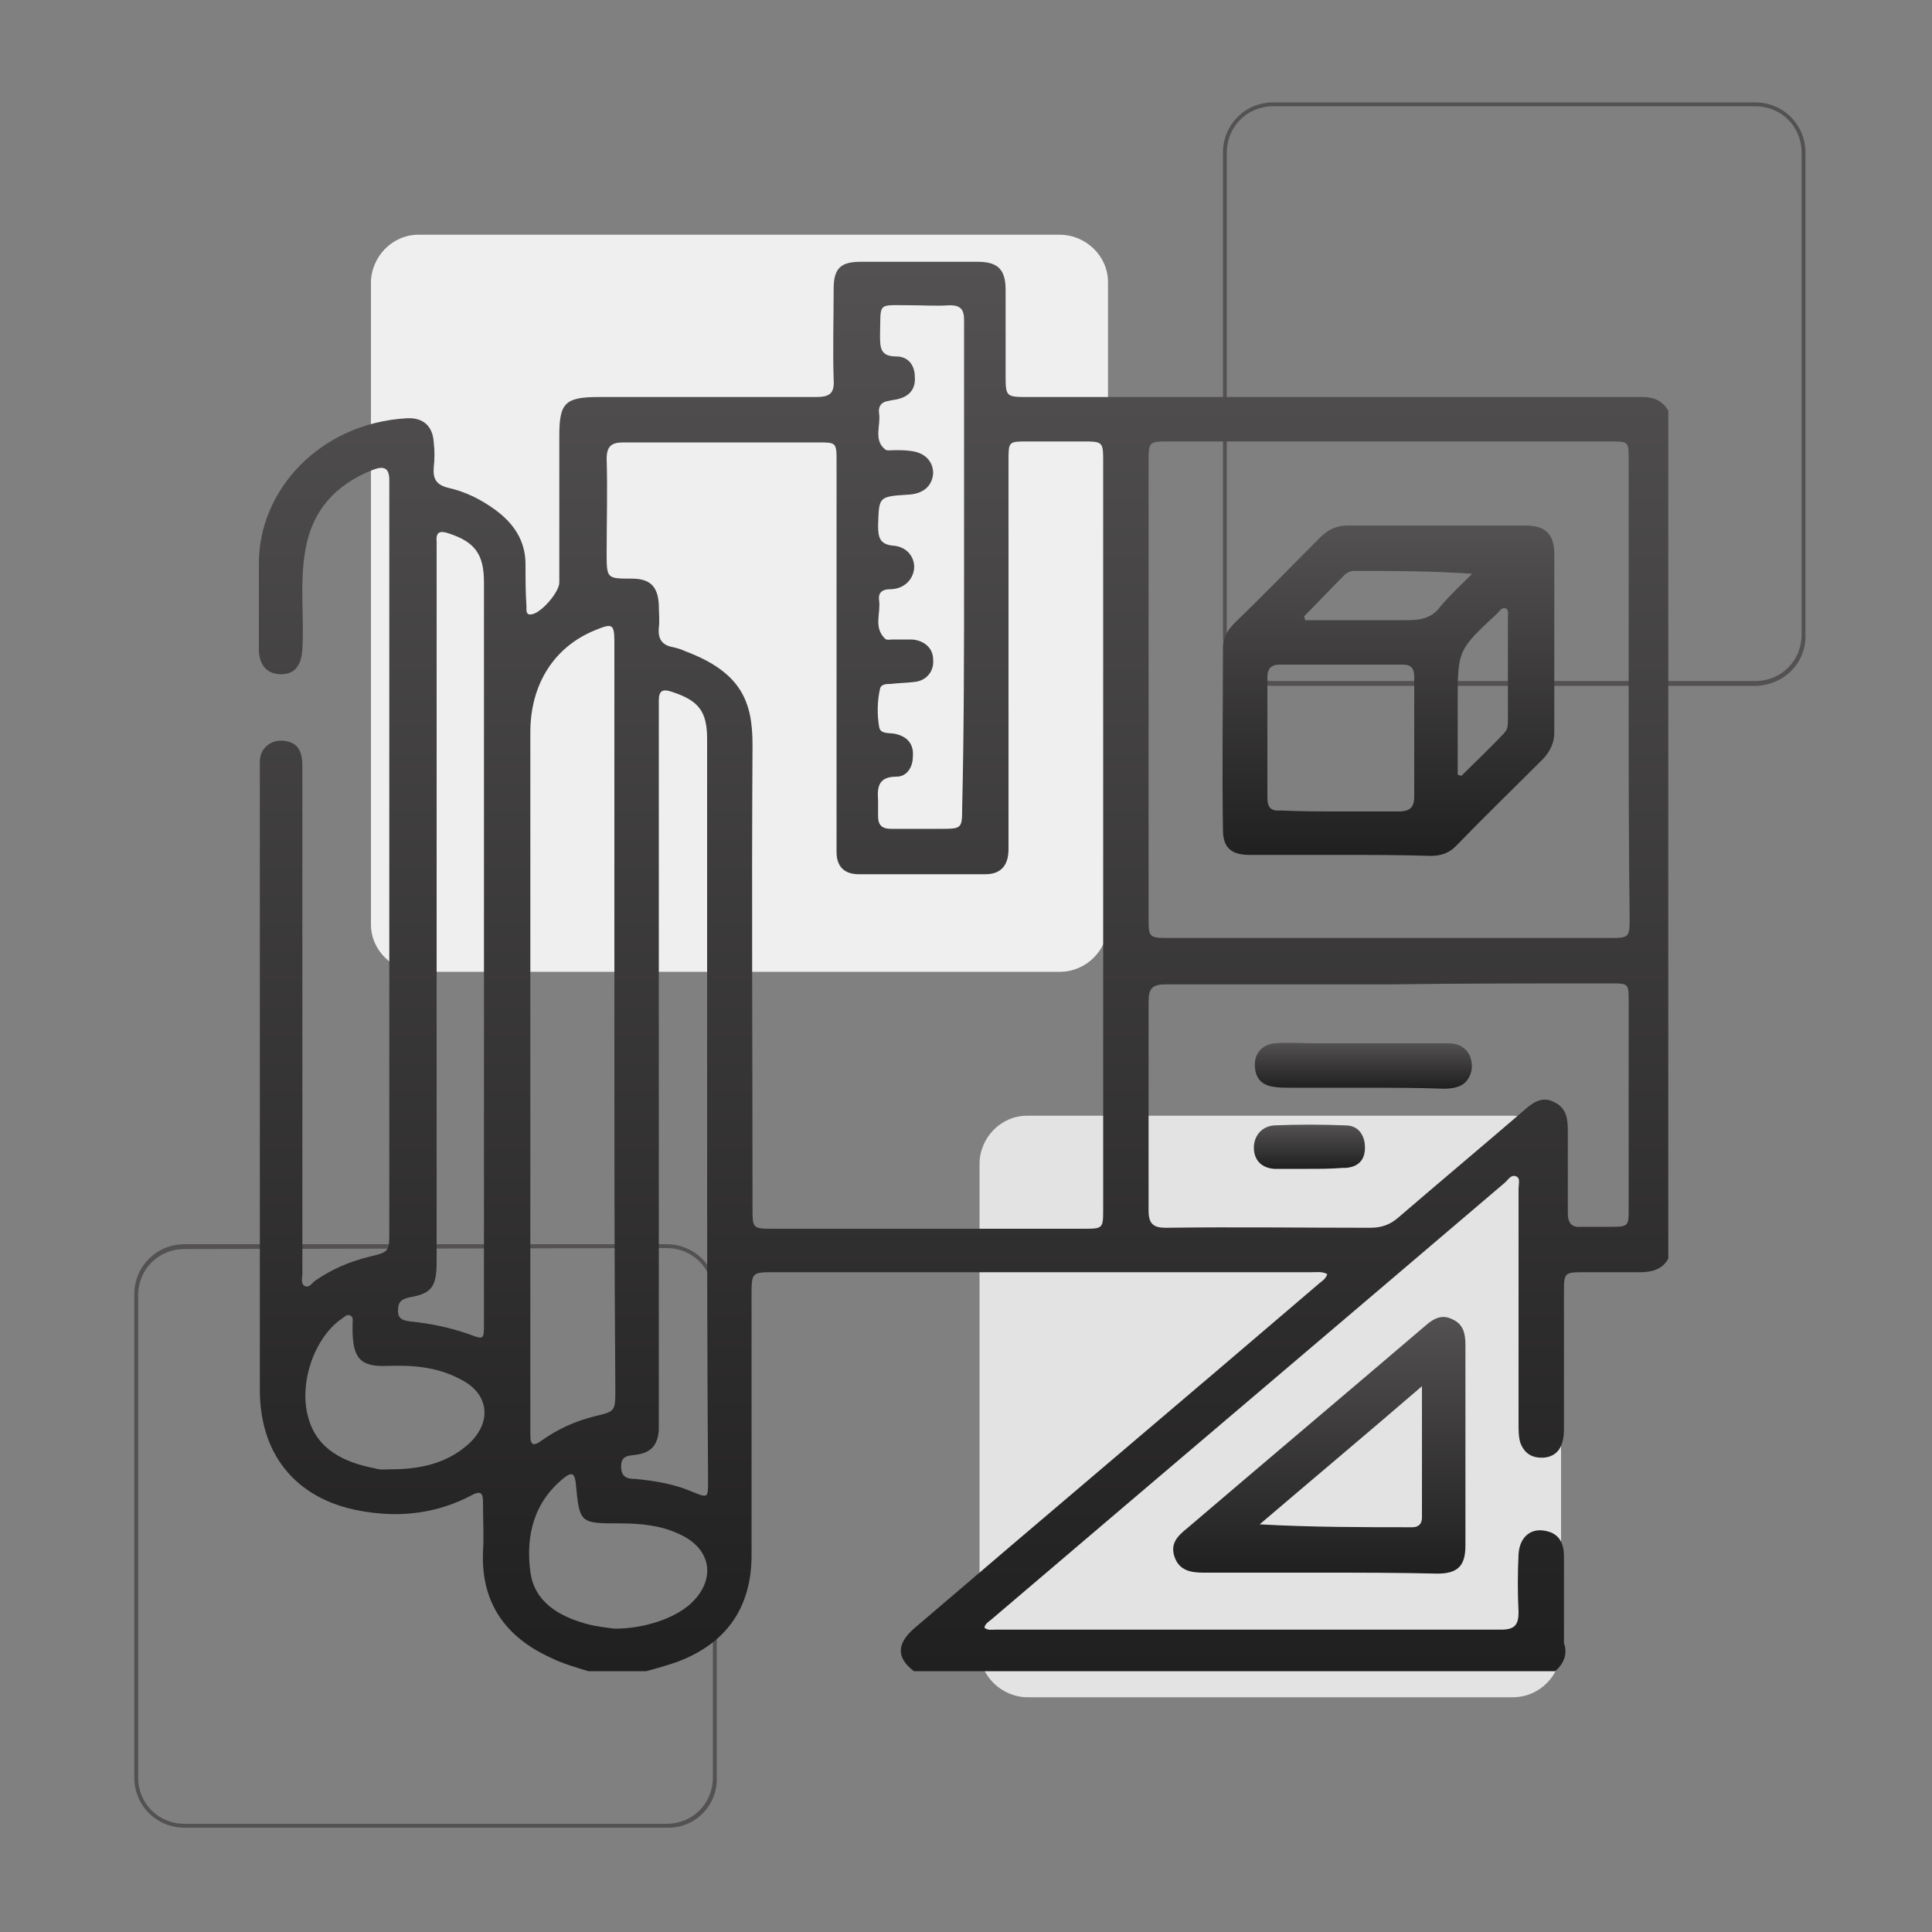 <?xml version="1.0" encoding="utf-8"?>
<!-- Generator: Adobe Illustrator 28.3.0, SVG Export Plug-In . SVG Version: 6.00 Build 0)  -->
<svg version="1.1" id="ico-edili" xmlns="http://www.w3.org/2000/svg" xmlns:xlink="http://www.w3.org/1999/xlink" x="0px" y="0px"
	 viewBox="0 0 200 200" style="enable-background:new 0 0 200 200;" xml:space="preserve">
<rect x="0" y="0" width="200" height="200" fill="#808080" stroke="none"/>
<style type="text/css">
	.st0{fill:#EFEFEF;}
	.st1{fill:#535152;}
	.st2{fill:#E3E3E3;}
	.st3{fill:none;}
	.st4{fill:url(#SVGID_1_);}
	.st5{fill:url(#SVGID_00000133518414530400154050000008493300809461844140_);}
	.st6{fill:url(#SVGID_00000152962974425739072670000018445666054718035112_);}
	.st7{fill:url(#SVGID_00000129901119777852507300000017467975988707324052_);}
	.st8{fill:url(#SVGID_00000183218978803094217470000018193269273150436502_);}
</style>
<g id="Raggruppa_79">
	<path id="Tracciato_62" class="st0" d="M109.7,100.6H43.4c-2.7,0-5-2.2-5-4.9c0,0,0-0.1,0-0.1V29.3c0-2.7,2.2-5,4.9-5
		c0,0,0.1,0,0.1,0h66.3c2.7,0,5,2.2,5,4.9c0,0,0,0.1,0,0.1v66.3C114.7,98.3,112.5,100.6,109.7,100.6
		C109.8,100.6,109.7,100.6,109.7,100.6z"/>
	<g id="Raggruppa_77">
		<path id="Tracciato_63" class="st1" d="M181.7,71h-49.9c-2.9,0-5.2-2.3-5.2-5.2v-50c0-2.9,2.3-5.2,5.2-5.2h49.9
			c2.9,0,5.2,2.3,5.2,5.2v49.9c0.1,2.9-2.2,5.2-5.1,5.3C181.8,71,181.7,71,181.7,71z M131.8,11c-2.7,0-4.8,2.1-4.8,4.8c0,0,0,0,0,0
			v49.9c0,2.7,2.1,4.8,4.8,4.8l0,0h49.9c2.7,0,4.8-2.1,4.8-4.8v0V15.8c0-2.7-2.1-4.8-4.8-4.8l0,0H131.8z"/>
	</g>
	<g id="Raggruppa_78">
		<path id="Tracciato_64" class="st1" d="M69.1,189.2h-50c-2.9,0-5.2-2.3-5.2-5.2v-50c0-2.9,2.3-5.2,5.2-5.2H69
			c2.9,0,5.2,2.3,5.2,5.2v50c0.1,2.8-2.1,5.1-4.8,5.2C69.3,189.2,69.2,189.2,69.1,189.2z M19.1,129.3c-2.7,0-4.8,2.1-4.8,4.8l0,0
			V184c0,2.7,2.1,4.8,4.8,4.8c0,0,0,0,0,0H69c2.7,0,4.8-2.1,4.8-4.8l0,0v-50c0-2.7-2.1-4.8-4.8-4.8h0L19.1,129.3L19.1,129.3z"/>
	</g>
	<path id="Tracciato_65" class="st2" d="M156.6,175.7h-50.2c-2.7,0-5-2.2-5-4.9c0,0,0-0.1,0-0.1v-50.2c0-2.7,2.2-5,4.9-5
		c0,0,0.1,0,0.1,0h50.2c2.7,0,5,2.2,5,4.9c0,0,0,0.1,0,0.1v50.2C161.6,173.4,159.4,175.7,156.6,175.7
		C156.7,175.7,156.6,175.7,156.6,175.7z"/>
</g>
<rect id="Rettangolo_47" y="0" class="st3" width="200" height="200"/>
<g>
	<linearGradient id="SVGID_1_" gradientUnits="userSpaceOnUse" x1="100" y1="27.001" x2="100" y2="172.999">
		<stop  offset="0" style="stop-color:#535152"/>
		<stop  offset="1" style="stop-color:#212021"/>
	</linearGradient>
	<path class="st4" d="M161,173c-22.1,0-44.3,0-66.4,0c-1.8-1.4-1.8-2.8,0-4.4c13.9-11.9,27.9-23.7,41.8-35.6c0.3-0.3,0.8-0.5,1-1.1
		c-0.5-0.3-1.1-0.2-1.7-0.2c-18.5,0-37,0-55.5,0c-2.4,0-2.4,0-2.4,2.5c0,8.9,0,17.8,0,26.8c0,5.4-2.6,9.1-7.6,11
		c-1.1,0.4-2.2,0.7-3.3,1c-2,0-4,0-6,0c-1.3-0.4-2.7-0.8-3.9-1.4c-4.6-2.1-7.2-5.6-7-10.9c0.1-1.7,0-3.4,0-5.1
		c0-0.9-0.1-1.4-1.2-0.8c-3.4,1.8-7.1,2.3-10.9,1.7c-6.9-1-11-5.6-11-12.6c0-21.2,0-42.4,0-63.5c0-0.6,0-1.1,0-1.7
		c0.1-1.4,1.3-2.2,2.6-2c1.3,0.2,1.8,1,1.8,2.6c0,5.7,0,11.4,0,17.1c0,11.8,0,23.6,0,35.5c0,0.4-0.2,0.9,0.2,1.2
		c0.5,0.3,0.8-0.3,1.1-0.5c1.7-1.2,3.6-2,5.6-2.5c2.1-0.5,2.1-0.5,2.1-2.7c0-23,0-46,0-68.9c0-2.9,0-5.9,0-8.8
		c0-1.2-0.5-1.5-1.6-1.1c-3.9,1.5-6.4,4.2-7.1,8.4c-0.6,3.4-0.1,6.8-0.3,10.2c-0.1,1.7-0.8,2.6-2.2,2.6c-1.4,0-2.3-0.9-2.3-2.6
		c0-2.9,0-5.8,0-8.7c-0.1-7.8,6.4-14.7,15.3-15.2c1.7-0.1,2.7,0.8,2.8,2.5c0.1,0.8,0.1,1.7,0,2.6c-0.1,1.2,0.3,1.8,1.5,2.1
		c1.8,0.4,3.4,1.2,4.9,2.3c1.9,1.4,3.1,3.2,3.1,5.6c0,1.5,0,2.9,0.1,4.4c0,0.3-0.1,0.9,0.5,0.8c1-0.1,2.9-2.3,2.9-3.3
		c0-5.1,0-10.2,0-15.2c0-3.4,0.6-4,4.1-4c7.5,0,15,0,22.5,0c1.4,0,1.9-0.4,1.8-1.8c-0.1-3.1,0-6.3,0-9.4c0-2.1,0.7-2.8,2.8-2.8
		c4,0,8.1,0,12.1,0c2.1,0,2.9,0.8,2.9,2.9c0,2.9,0,5.8,0,8.7c0,2.4,0,2.4,2.4,2.4c20.6,0,41.1,0,61.7,0c0.6,0,1.2,0,1.9,0
		c1.1,0,2,0.4,2.6,1.4c0,29.3,0,58.5,0,87.8c-0.6,1.1-1.7,1.4-2.9,1.4c-2,0-4,0-6,0c-1.8,0-1.9,0.1-1.9,1.9c0,4.7,0,9.3,0,14
		c0,0.6,0,1.2-0.2,1.8c-0.3,1-1.1,1.5-2.1,1.5c-1.1,0-1.8-0.5-2.2-1.5c-0.2-0.6-0.2-1.3-0.2-2c0-8.1,0-16.2,0-24.3
		c0-0.5,0.2-1.1-0.2-1.3c-0.6-0.3-0.9,0.4-1.3,0.7c-17.6,15-35.3,30-52.9,45c-0.3,0.3-0.8,0.5-0.9,1c0.4,0.3,0.7,0.2,1.1,0.2
		c17.5,0,34.9,0,52.4,0c1.4,0,1.8-0.5,1.8-1.8c-0.1-2-0.1-4,0-6c0.1-1.8,1.3-2.8,2.9-2.4c1.4,0.3,1.8,1.4,1.8,2.6c0,3,0,6,0,9
		C162.3,171.2,161.9,172.2,161,173z M114.2,86.5c0-12.9,0-25.7,0-38.6c0-2.2,0-2.2-2.2-2.2c-1.9,0-3.7,0-5.6,0c-2,0-2,0-2,2
		c0,10.3,0,20.6,0,30.9c0,3.1,0,6.2,0,9.3c0,1.7-0.8,2.6-2.4,2.6c-4.4,0-8.7,0-13.1,0c-1.5,0-2.3-0.8-2.3-2.3c0-0.6,0-1.1,0-1.7
		c0-13,0-25.9,0-38.9c0-1.8-0.1-1.8-1.9-1.8c-6.7,0-13.5,0-20.2,0c-1.2,0-1.7,0.4-1.7,1.7c0.1,3.2,0,6.5,0,9.7c0,2.7,0,2.7,2.6,2.7
		c1.9,0,2.7,0.8,2.8,2.7c0,0.8,0.1,1.6,0,2.4c-0.1,1.1,0.3,1.8,1.5,2c0.4,0.1,0.8,0.2,1.2,0.4c5.9,2.2,7,5.3,7,9.7
		c-0.1,16,0,31.9,0,47.9c0,2.2,0,2.2,2.2,2.2c10.7,0,21.4,0,32,0c2.1,0,2.1,0,2.1-2.1C114.2,112.1,114.2,99.3,114.2,86.5z
		 M168.6,71.4c0-7.9,0-15.9,0-23.8c0-1.9,0-1.9-1.9-1.9c-15.3,0-30.6,0-45.9,0c-1.8,0-1.9,0.1-1.9,1.9c0,15.9,0,31.7,0,47.6
		c0,1.8,0.1,1.9,2,1.9c15.3,0,30.6,0,45.9,0c1.8,0,1.9-0.1,1.9-2C168.6,87.3,168.6,79.3,168.6,71.4z M143.8,101.9
		c-7.7,0-15.4,0-23.1,0c-1.4,0-1.8,0.4-1.8,1.8c0,7.2,0,14.4,0,21.6c0,1.4,0.5,1.8,1.8,1.8c7-0.1,14.1,0,21.1,0c1.2,0,2.1-0.3,3-1.1
		c4.3-3.7,8.6-7.3,12.9-11c0.9-0.8,1.9-1.6,3.2-0.9c1.3,0.6,1.4,1.8,1.4,3c0,2.8,0,5.7,0,8.5c0,1,0.4,1.5,1.4,1.4c1,0,2.1,0,3.1,0
		c1.8,0,1.8-0.1,1.8-1.9c0-7.1,0-14.2,0-21.4c0-1.9,0-1.9-1.9-1.9C159.1,101.8,151.4,101.8,143.8,101.9z M63.6,105.5
		C63.6,105.5,63.5,105.5,63.6,105.5c0-13,0-26,0-39c0-1.9-0.2-2-1.9-1.3c-4.3,1.7-6.8,5.6-6.8,10.6c0,24,0,48,0,72.1
		c0,0.2,0,0.5,0,0.7c0,1.1,0.4,1.1,1.2,0.5c1.7-1.2,3.5-2,5.5-2.5c2.1-0.5,2.1-0.5,2.1-2.8C63.6,131,63.6,118.3,63.6,105.5z
		 M50.1,98.2c0-12.6,0-25.3,0-37.9c0-2.9-0.9-4.2-3.7-5.1c-0.9-0.3-1.3-0.1-1.2,0.9c0,1.1,0,2.2,0,3.3c0,23.7,0,47.5,0,71.2
		c0,2.6-0.5,3.3-2.8,3.7c-0.9,0.2-1.2,0.5-1.2,1.4c0,0.9,0.6,1,1.3,1.1c2,0.2,4,0.6,6,1.3c1.6,0.6,1.6,0.6,1.6-1.1
		C50.1,124,50.1,111.1,50.1,98.2z M73.2,114.4c0-12.6,0-25.3,0-37.9c0-2.9-0.9-4-3.7-4.9c-0.9-0.3-1.3-0.1-1.3,0.9
		c0,0.5,0,0.9,0,1.4c0,24.1,0,48.1,0,72.2c0,0.6,0,1.2,0,1.9c-0.1,1.6-0.8,2.4-2.4,2.6c-0.8,0.1-1.5,0.1-1.5,1.2
		c0,1.1,0.6,1.3,1.5,1.3c2,0.2,3.9,0.5,5.8,1.3c1.7,0.7,1.7,0.7,1.7-1.1C73.2,140.4,73.2,127.4,73.2,114.4z M99.8,58.8
		c0-6.3,0-12.6,0-18.9c0-2.3,0-4.6,0-6.8c0-1.1-0.4-1.5-1.5-1.5c-1.3,0.1-2.7,0-4,0c-3.6,0-3.1-0.4-3.2,3.2c0,1.3,0.1,2.1,1.7,2.1
		c1.2,0,1.9,0.9,1.9,2.1c0.1,1.2-0.5,2-1.7,2.3c-0.3,0.1-0.7,0.1-1,0.2c-0.8,0.1-1.1,0.6-1,1.3c0.2,1.2-0.6,2.7,0.6,3.7
		c0.2,0.2,0.6,0.1,1,0.1c0.6,0,1.2,0,1.8,0.1c1.4,0.2,2.2,1.1,2.2,2.3c-0.1,1.3-1,2.1-2.5,2.2c-3.2,0.2-3.1,0.2-3.2,3.2
		c0,1.3,0.2,2,1.7,2.1c1.8,0.2,2.6,2.1,1.6,3.5c-0.5,0.7-1.3,1-2.1,1c-0.7,0-1.2,0.3-1.1,1.1c0.2,1.4-0.6,2.8,0.6,4
		c0.2,0.2,0.5,0.1,0.8,0.1c0.7,0,1.3,0,2,0c1.3,0.1,2.2,0.9,2.2,2.1c0.1,1.2-0.7,2.2-2,2.3c-0.8,0.1-1.6,0.1-2.4,0.2
		c-0.4,0-1,0-1.1,0.5c-0.3,1.3-0.3,2.7-0.1,3.9c0.1,0.9,1.2,0.6,1.8,0.8c1.2,0.3,1.8,1.1,1.7,2.3c0,1.1-0.6,2.1-1.7,2.1
		c-1.9,0-2,1.1-1.9,2.5c0,0.5,0,1,0,1.6c0,0.9,0.4,1.3,1.3,1.3c1.8,0,3.6,0,5.4,0c1.9,0,2-0.1,2-2C99.8,75.6,99.8,67.2,99.8,58.8z
		 M63.6,168.6c3.2,0,6.2-1.1,7.8-2.5c2.8-2.5,2.3-5.8-1.1-7.3c-1.9-0.9-4-1.1-6.1-1.1c-4.2,0-4.2,0-4.6-4.2
		c-0.1-0.8-0.3-1.2-1.1-0.6c-3.2,2.5-4.1,6-3.6,9.8c0.4,3.1,2.9,4.6,5.8,5.4C61.8,168.4,62.9,168.5,63.6,168.6z M40.5,152.1
		c3.2,0,6-0.7,8.2-2.8c2.3-2.3,1.8-5.1-1-6.5c-2.4-1.3-5-1.5-7.6-1.4c-2.7,0.1-3.5-0.7-3.6-3.4c0-0.3,0-0.7,0-1
		c0-0.3,0.1-0.6-0.2-0.8c-0.4-0.2-0.6,0.1-0.9,0.3c-2.8,1.9-4.5,6.6-3.5,10.2c0.9,3.4,3.8,4.7,6.9,5.3
		C39.4,152.2,40.1,152.1,40.5,152.1z"/>
	
		<linearGradient id="SVGID_00000124880940829068502120000010428897903899696776_" gradientUnits="userSpaceOnUse" x1="136.616" y1="136.255" x2="136.616" y2="162.829">
		<stop  offset="0" style="stop-color:#535152"/>
		<stop  offset="1" style="stop-color:#212021"/>
	</linearGradient>
	<path style="fill:url(#SVGID_00000124880940829068502120000010428897903899696776_);" d="M136.6,162.8c-4,0-8,0-12,0
		c-1.3,0-2.5-0.2-3-1.6c-0.5-1.4,0.3-2.2,1.3-3c8.2-7,16.5-14,24.7-21c0.8-0.7,1.7-1.2,2.8-0.6c1.1,0.5,1.3,1.5,1.3,2.6
		c0,6.9,0,13.9,0,20.8c0,2.1-0.8,2.9-2.9,2.9C144.7,162.8,140.7,162.8,136.6,162.8z M147.2,143.5c-5.8,5-11.3,9.6-16.8,14.3
		c5.4,0.3,10.6,0.3,15.8,0.3c0.6,0,1-0.3,1-1C147.2,152.7,147.2,148.3,147.2,143.5z"/>
	
		<linearGradient id="SVGID_00000114793021244812188680000005896749794640335524_" gradientUnits="userSpaceOnUse" x1="143.709" y1="54.38" x2="143.709" y2="88.492">
		<stop  offset="0" style="stop-color:#535152"/>
		<stop  offset="1" style="stop-color:#212021"/>
	</linearGradient>
	<path style="fill:url(#SVGID_00000114793021244812188680000005896749794640335524_);" d="M138.7,88.5c-3.1,0-6.2,0-9.3,0
		c-1.9,0-2.8-0.7-2.8-2.6c-0.1-6.3,0-12.6,0-18.9c0-1,0.5-1.8,1.2-2.5c3-2.9,5.9-5.9,8.9-8.9c0.8-0.8,1.7-1.2,2.8-1.2
		c6.1,0,12.2,0,18.4,0c2.1,0,3,0.9,3,3c0,6.1,0,12.2,0,18.4c0,1.1-0.4,1.9-1.1,2.7c-3,3-6.1,6-9.1,9.1c-0.7,0.7-1.5,1-2.6,1
		C145,88.5,141.8,88.5,138.7,88.5z M138.7,84c2,0,4.1,0,6.1,0c1,0,1.6-0.3,1.6-1.5c0-4.1,0-8.3,0-12.4c0-0.9-0.3-1.3-1.2-1.3
		c-4.2,0-8.4,0-12.7,0c-0.9,0-1.3,0.4-1.3,1.3c0,4.2,0,8.3,0,12.5c0,1,0.4,1.4,1.4,1.3C134.6,84,136.7,84,138.7,84z M150.9,80.2
		c0.1,0,0.2,0.1,0.4,0.1c1.5-1.5,3-2.9,4.4-4.4c0.4-0.4,0.4-0.9,0.4-1.5c0-3.5,0-7,0-10.5c0-0.3,0.1-0.8-0.2-0.9
		c-0.4-0.2-0.7,0.3-0.9,0.5c-4.1,3.8-4.1,3.8-4.1,9.3c0,0.3,0,0.6,0,0.9C150.9,75.8,150.9,78,150.9,80.2z M135,63.8
		c0,0.1,0.1,0.2,0.1,0.4c3.3,0,6.5,0,9.8,0c1.6,0,3.1,0.1,4.2-1.4c1-1.2,2.2-2.3,3.3-3.4c-4.2-0.3-8.3-0.3-12.3-0.3
		c-0.3,0-0.7,0.2-0.9,0.4C137.8,60.9,136.4,62.4,135,63.8z"/>
	
		<linearGradient id="SVGID_00000155861852070690343280000007768575342615734445_" gradientUnits="userSpaceOnUse" x1="141.032" y1="107.931" x2="141.032" y2="112.618">
		<stop  offset="0" style="stop-color:#535152"/>
		<stop  offset="1" style="stop-color:#212021"/>
	</linearGradient>
	<path style="fill:url(#SVGID_00000155861852070690343280000007768575342615734445_);" d="M141.1,112.6c-2.5,0-5,0-7.5,0
		c-0.6,0-1.2,0-1.8-0.1c-1.3-0.2-1.9-1-1.9-2.3c0-1.2,0.8-2.1,2.1-2.2c1.3-0.1,2.7,0,4,0c4.6,0,9.3,0,13.9,0c1,0,1.9,0.4,2.3,1.4
		c0.3,0.9,0.2,1.7-0.3,2.4c-0.6,0.8-1.6,0.9-2.5,0.9C146.6,112.6,143.8,112.6,141.1,112.6C141.1,112.6,141.1,112.6,141.1,112.6z"/>
	
		<linearGradient id="SVGID_00000103242506800526984460000010964529741721865117_" gradientUnits="userSpaceOnUse" x1="135.476" y1="116.467" x2="135.476" y2="120.984">
		<stop  offset="0" style="stop-color:#535152"/>
		<stop  offset="1" style="stop-color:#212021"/>
	</linearGradient>
	<path style="fill:url(#SVGID_00000103242506800526984460000010964529741721865117_);" d="M135.5,121c-1.2,0-2.4,0-3.6,0
		c-1.3-0.1-2.1-0.9-2.1-2.2c0-1.2,0.8-2.2,2.1-2.3c2.5-0.1,4.9-0.1,7.4,0c1.3,0,2,1,2,2.3c0,1.3-0.7,2-2,2.1c-0.1,0-0.2,0-0.3,0
		C137.7,121,136.6,121,135.5,121C135.5,121,135.5,121,135.5,121z"/>
</g>
</svg>
